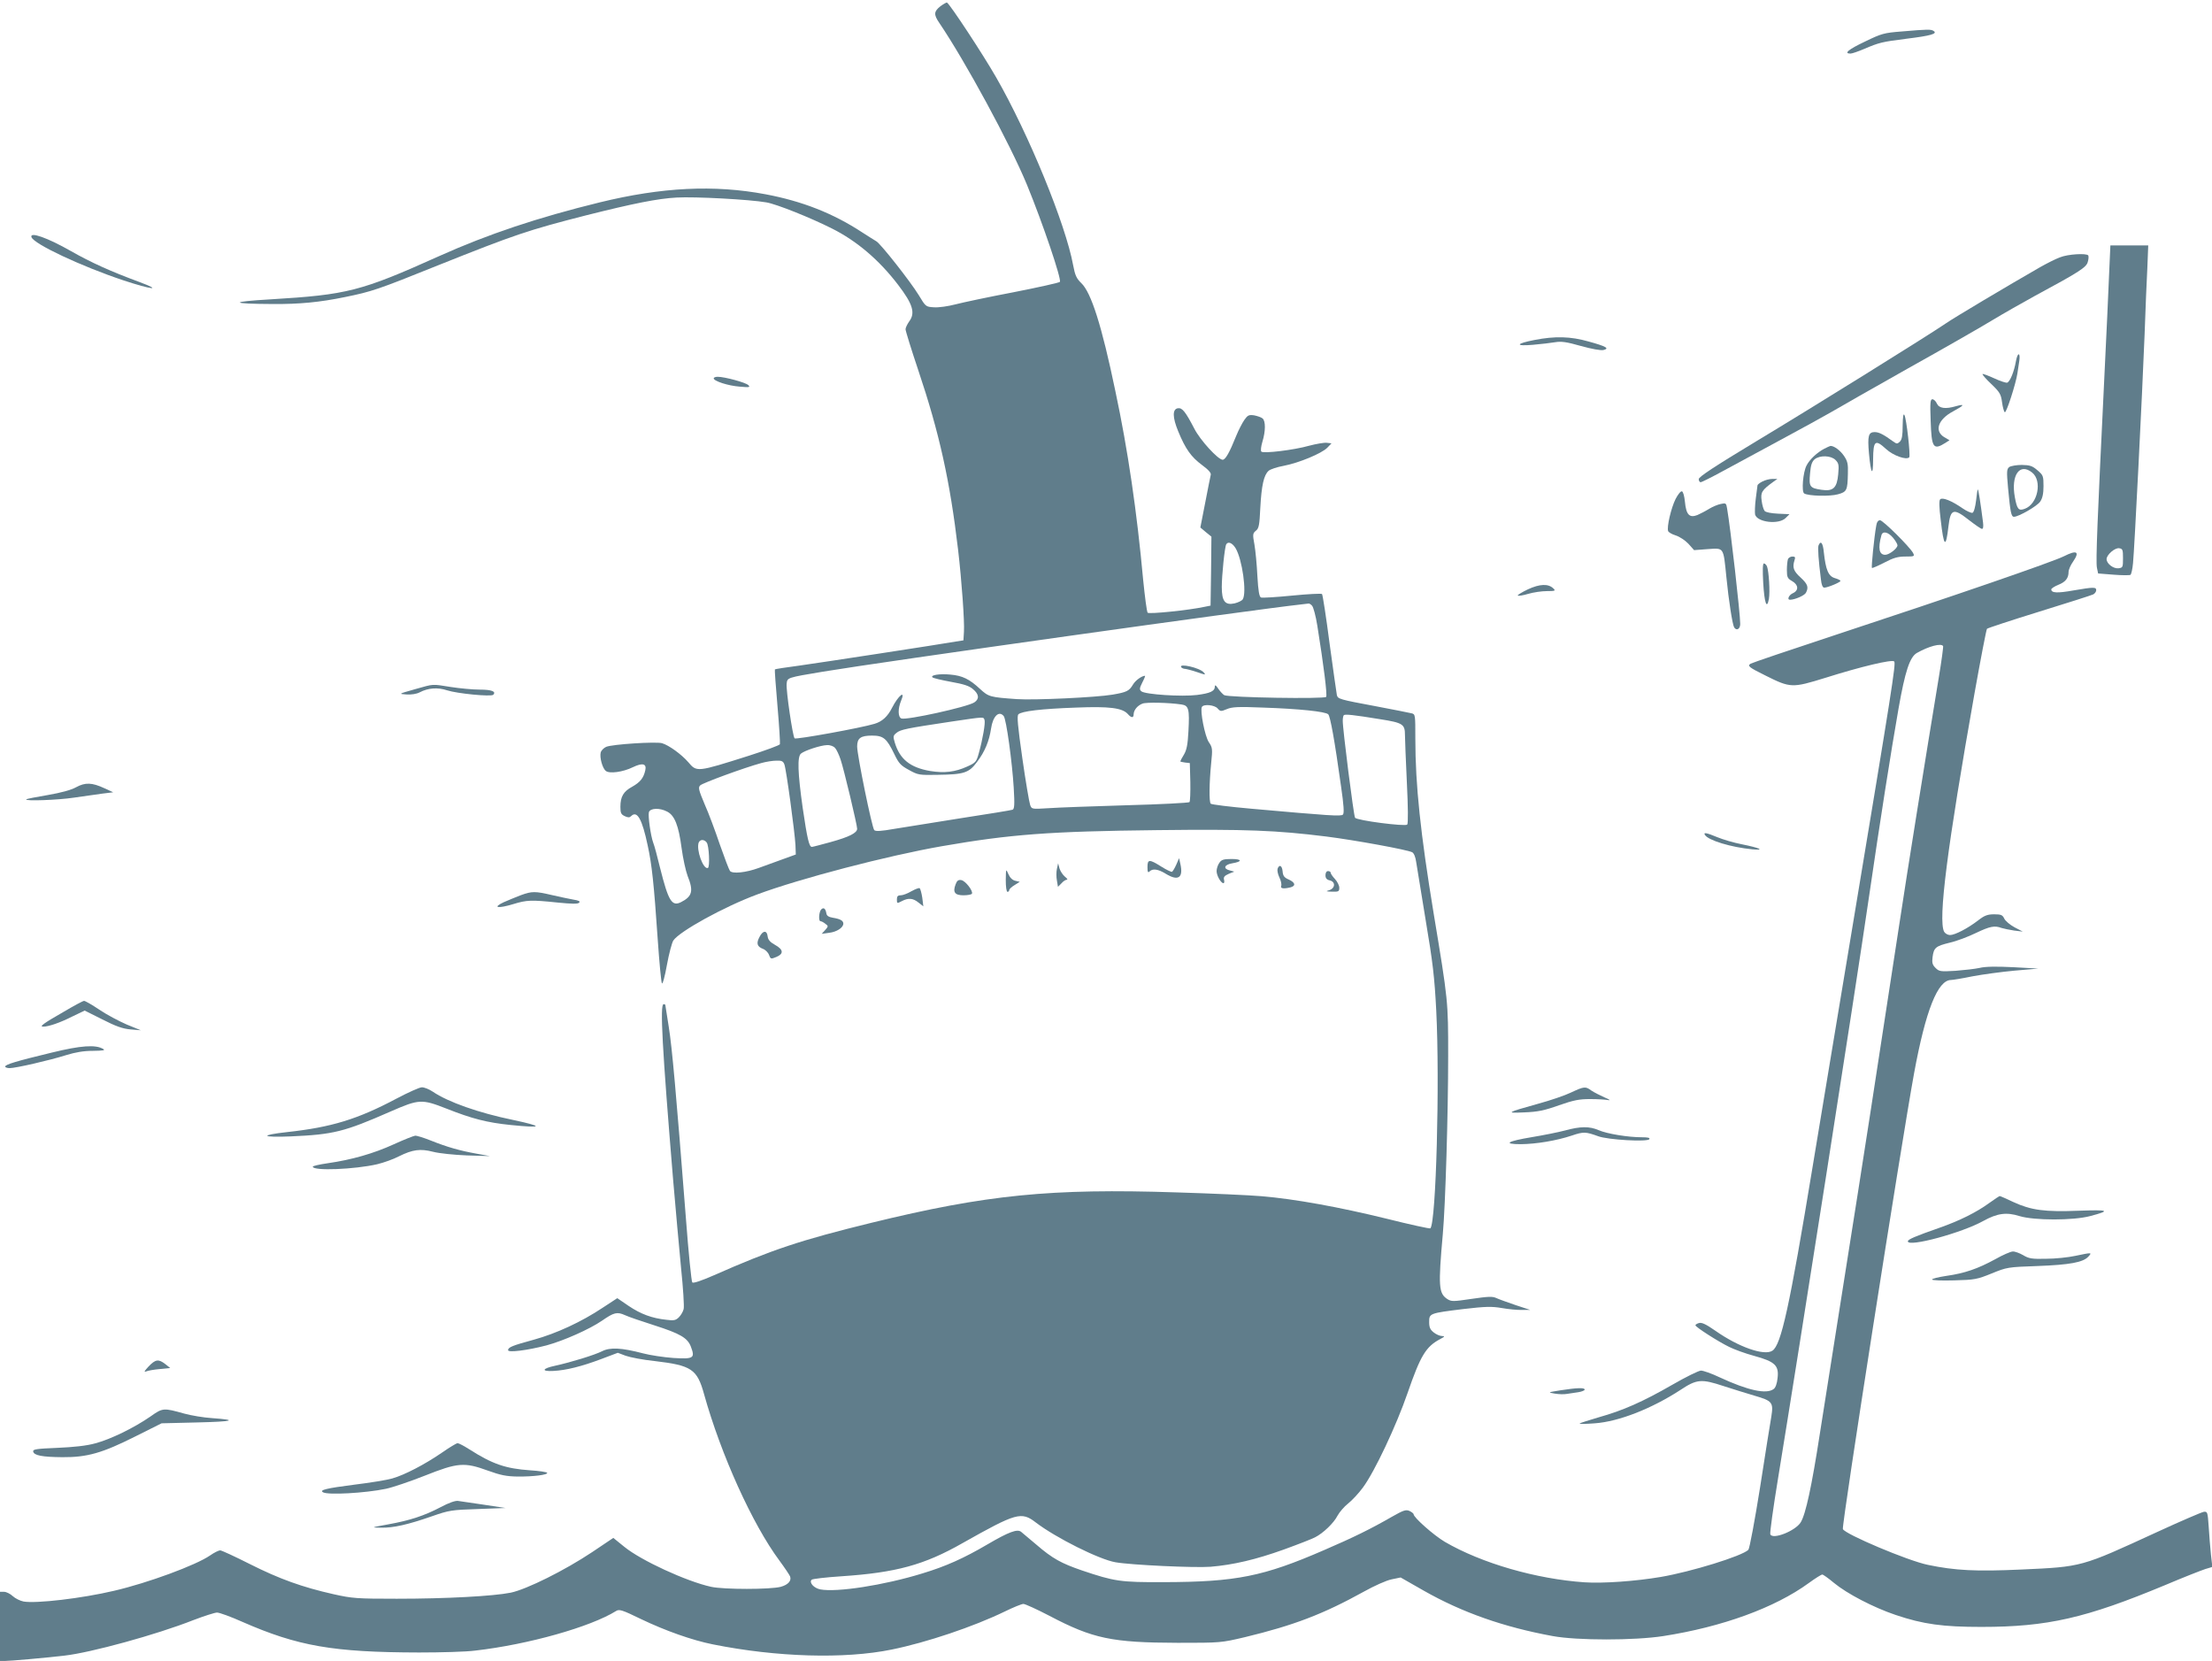 <?xml version="1.0" standalone="no"?>
<!DOCTYPE svg PUBLIC "-//W3C//DTD SVG 20010904//EN"
 "http://www.w3.org/TR/2001/REC-SVG-20010904/DTD/svg10.dtd">
<svg version="1.0" xmlns="http://www.w3.org/2000/svg"
 width="1280pt" height="961pt" viewBox="0 0 1280 961"
 preserveAspectRatio="xMidYMid meet">
<g transform="translate(0,961) scale(0.1,-0.1)"
fill="#607d8b" stroke="none">
<path d="M5442 9574 c-38 -30 -40 -48 -7 -96 151 -223 409 -698 508 -938 90
-219 202 -549 190 -561 -5 -5 -126 -32 -269 -60 -142 -27 -293 -59 -335 -70
-42 -11 -97 -19 -124 -17 -48 3 -48 3 -89 71 -47 77 -220 297 -245 311 -9 5
-45 28 -81 51 -169 111 -348 181 -560 221 -298 56 -600 41 -960 -47 -359 -88
-646 -184 -927 -310 -456 -205 -532 -224 -978 -251 -241 -14 -235 -26 15 -27
152 -1 269 10 415 40 157 32 190 43 540 184 446 178 519 203 860 290 271 68
410 96 520 102 108 6 423 -11 520 -28 59 -10 256 -89 379 -151 144 -72 274
-183 383 -326 85 -111 101 -163 64 -212 -11 -16 -21 -36 -21 -45 0 -9 33 -116
74 -238 121 -360 183 -638 230 -1037 21 -180 38 -417 34 -475 l-3 -50 -45 -7
c-90 -16 -769 -120 -904 -139 -77 -10 -141 -20 -142 -22 -2 -1 5 -97 15 -212
10 -116 16 -215 14 -221 -2 -6 -84 -36 -181 -67 -300 -95 -300 -95 -349 -37
-40 46 -112 98 -152 110 -35 10 -287 -6 -323 -21 -14 -6 -29 -21 -32 -33 -7
-29 10 -90 29 -106 21 -18 100 -7 157 21 56 27 81 21 72 -18 -10 -45 -30 -69
-76 -95 -50 -27 -68 -57 -68 -116 0 -36 4 -44 25 -54 19 -9 28 -9 37 0 35 35
64 -18 96 -170 24 -110 36 -220 58 -543 9 -132 20 -246 24 -254 4 -8 17 37 29
105 12 66 29 129 37 142 35 53 294 196 486 267 247 92 753 224 1068 279 397
69 623 86 1245 93 517 6 690 -1 980 -37 166 -21 467 -76 497 -91 10 -6 19 -27
23 -57 4 -26 29 -177 55 -337 41 -243 51 -328 61 -522 21 -417 -1 -1226 -34
-1260 -4 -3 -118 22 -254 56 -273 67 -531 114 -723 130 -69 6 -290 16 -491 22
-728 24 -1100 -13 -1767 -176 -408 -100 -575 -155 -912 -304 -71 -31 -118 -47
-124 -41 -5 5 -22 172 -37 372 -57 732 -80 986 -99 1106 -11 67 -20 125 -20
127 0 3 -4 5 -10 5 -22 0 -8 -254 55 -1015 14 -165 35 -395 46 -511 12 -116
19 -223 15 -238 -3 -14 -16 -36 -27 -47 -18 -18 -29 -21 -73 -15 -84 9 -148
33 -218 80 l-66 45 -84 -55 c-123 -82 -268 -149 -398 -185 -125 -34 -150 -44
-150 -61 0 -15 112 -1 223 28 99 27 248 93 321 143 69 48 87 52 132 32 21 -10
98 -36 170 -59 150 -48 193 -73 212 -124 25 -66 16 -72 -101 -65 -56 4 -136
16 -177 27 -123 32 -189 36 -236 12 -44 -22 -177 -63 -272 -84 -76 -16 -82
-34 -9 -30 74 4 162 26 274 68 l98 37 45 -17 c25 -9 101 -24 170 -31 211 -25
244 -46 284 -191 98 -351 280 -753 436 -963 31 -42 59 -84 62 -92 9 -25 -11
-48 -54 -60 -61 -16 -330 -16 -403 0 -142 31 -407 153 -503 232 l-63 51 -122
-82 c-159 -106 -380 -216 -472 -235 -100 -20 -370 -35 -659 -35 -232 0 -257 2
-365 26 -182 41 -313 88 -484 174 -87 44 -165 80 -173 80 -8 0 -35 -13 -59
-30 -82 -56 -357 -158 -555 -204 -186 -44 -452 -75 -524 -62 -20 4 -48 18 -62
31 -15 14 -38 25 -50 25 l-24 0 0 -200 0 -200 27 0 c33 0 226 17 347 31 151
17 531 121 744 205 63 24 125 44 138 44 14 0 80 -24 147 -54 320 -140 523
-176 1022 -177 127 0 273 4 325 11 307 35 667 137 815 229 18 12 36 6 145 -47
140 -67 295 -122 415 -146 369 -74 761 -86 1035 -30 202 41 475 133 654 220
49 24 98 44 108 44 10 0 78 -31 151 -69 251 -132 361 -155 742 -156 249 0 250
0 390 33 281 68 450 132 687 263 59 33 130 65 160 71 l53 11 135 -77 c222
-126 462 -210 745 -262 141 -26 473 -26 640 0 341 53 646 164 842 307 37 27
72 49 78 49 5 0 36 -22 67 -48 76 -63 230 -143 358 -186 160 -54 274 -69 495
-69 384 0 605 51 1064 242 106 45 211 86 233 93 l40 12 -8 70 c-4 39 -10 112
-13 161 -6 86 -7 90 -28 88 -13 -2 -136 -55 -275 -119 -437 -201 -428 -199
-782 -215 -261 -12 -382 -6 -540 27 -117 24 -480 178 -492 207 -8 21 337 2226
412 2637 67 364 137 540 214 540 10 0 65 9 123 21 58 11 168 26 244 33 l138
12 -145 8 c-98 5 -161 4 -194 -4 -27 -6 -90 -13 -141 -17 -87 -5 -94 -4 -115
17 -18 18 -21 30 -17 62 7 55 18 64 100 84 40 9 108 35 151 56 82 39 108 44
148 29 13 -4 46 -11 73 -15 l50 -6 -48 25 c-26 14 -53 37 -59 50 -10 21 -18
25 -58 25 -38 0 -56 -6 -93 -35 -61 -47 -135 -85 -163 -85 -13 0 -28 9 -34 19
-36 68 18 490 176 1381 36 201 68 368 72 372 4 4 140 49 302 99 162 50 303 95
313 100 9 5 17 16 17 24 0 19 -14 19 -131 -1 -95 -17 -129 -15 -129 6 0 5 18
17 40 26 43 17 60 39 60 75 0 13 12 40 27 61 39 57 20 67 -53 30 -68 -34 -635
-229 -1324 -456 -261 -86 -482 -161 -490 -166 -20 -13 -10 -21 87 -69 144 -72
154 -72 345 -13 206 65 386 108 399 95 11 -11 -14 -167 -237 -1508 -80 -478
-185 -1115 -235 -1415 -134 -813 -182 -1032 -233 -1065 -47 -31 -195 21 -329
115 -56 39 -80 50 -96 45 -11 -3 -21 -9 -20 -13 0 -10 133 -95 195 -125 28
-14 93 -38 145 -52 121 -33 144 -56 135 -129 -3 -31 -12 -56 -23 -63 -42 -31
-148 -8 -312 68 -46 22 -95 39 -108 39 -13 0 -88 -37 -166 -82 -172 -99 -286
-149 -425 -188 -58 -17 -108 -33 -111 -36 -3 -4 36 -3 88 1 139 10 329 85 495
193 95 63 121 65 251 22 50 -16 129 -41 177 -55 104 -30 111 -39 98 -121 -6
-33 -35 -216 -65 -409 -31 -194 -61 -355 -68 -362 -36 -36 -331 -127 -507
-157 -147 -25 -336 -38 -440 -31 -280 19 -596 110 -809 234 -63 37 -181 141
-181 160 0 4 -11 13 -24 19 -21 9 -35 4 -102 -34 -120 -69 -221 -119 -393
-193 -350 -152 -508 -184 -926 -185 -253 -1 -285 4 -475 68 -119 41 -169 68
-263 149 -40 33 -79 66 -88 74 -22 18 -71 0 -194 -72 -138 -81 -243 -128 -379
-169 -221 -68 -494 -110 -589 -92 -37 7 -67 40 -50 56 4 5 82 14 173 20 314
21 478 65 702 193 309 174 338 183 422 118 117 -89 367 -214 461 -230 91 -16
459 -33 550 -26 132 11 263 42 422 99 83 30 165 62 182 71 48 24 110 84 131
126 11 20 38 52 61 70 23 18 62 60 86 93 67 90 194 360 258 546 75 217 106
269 190 313 26 14 27 16 9 17 -12 0 -33 9 -48 21 -20 16 -26 29 -26 60 0 50 2
51 197 75 129 15 164 16 223 6 39 -7 92 -12 118 -11 l47 0 -85 28 c-47 16 -97
34 -112 41 -22 10 -46 9 -142 -5 -108 -16 -117 -16 -141 -1 -50 33 -53 73 -26
376 15 164 31 695 31 1032 0 316 0 317 -84 823 -76 462 -106 744 -106 1011 0
139 0 142 -22 147 -13 3 -106 22 -208 41 -210 39 -218 42 -224 64 -2 10 -21
143 -42 297 -20 154 -40 284 -44 288 -4 4 -82 0 -173 -9 -91 -9 -172 -14 -180
-11 -10 4 -16 36 -21 124 -3 65 -11 147 -17 182 -11 59 -10 65 8 80 18 14 21
32 26 134 7 128 20 188 48 213 10 9 49 22 88 29 88 17 218 71 251 104 l25 26
-27 3 c-15 2 -61 -6 -103 -17 -88 -25 -264 -46 -276 -34 -5 5 -2 30 6 57 19
62 19 120 1 135 -8 7 -30 14 -49 18 -30 4 -37 1 -56 -26 -12 -17 -34 -59 -48
-94 -39 -97 -62 -137 -78 -137 -26 0 -130 113 -164 180 -51 98 -70 122 -95
118 -32 -5 -32 -52 2 -134 42 -102 75 -148 137 -194 38 -28 55 -47 51 -58 -2
-9 -17 -82 -32 -161 l-28 -143 32 -27 32 -26 -2 -200 -3 -199 -35 -7 c-93 -20
-320 -43 -329 -34 -5 6 -16 91 -26 190 -36 393 -88 751 -161 1093 -79 380
-140 570 -197 624 -28 27 -36 45 -47 103 -43 236 -257 759 -446 1088 -75 131
-265 420 -284 432 -3 2 -20 -8 -38 -21z m1708 -3136 c38 -63 66 -258 41 -296
-4 -7 -26 -18 -47 -23 -55 -12 -74 12 -74 95 0 67 17 234 26 247 11 18 35 8
54 -23z m442 -332 c8 -8 22 -60 31 -117 37 -231 58 -400 51 -411 -8 -13 -564
-4 -590 10 -8 5 -24 22 -35 38 -12 19 -19 23 -19 13 0 -28 -26 -40 -104 -50
-88 -11 -299 3 -321 21 -12 10 -12 17 5 51 11 21 18 39 16 39 -19 0 -56 -27
-70 -51 -22 -37 -36 -44 -118 -58 -92 -16 -455 -33 -553 -26 -156 11 -164 13
-214 59 -61 57 -102 77 -172 83 -62 6 -117 -3 -103 -16 5 -5 53 -16 107 -26
73 -13 105 -23 127 -42 36 -30 38 -57 8 -77 -42 -27 -393 -104 -422 -93 -20 8
-21 56 -2 102 28 66 -15 32 -52 -40 -25 -50 -57 -80 -102 -93 -74 -23 -454
-92 -462 -84 -11 11 -50 277 -46 316 4 36 2 35 211 70 348 58 2491 359 2767
389 19 2 38 5 42 5 4 1 13 -4 20 -12z m3652 -234 c2 -4 -9 -86 -25 -182 -75
-454 -183 -1126 -228 -1425 -133 -871 -211 -1376 -311 -2005 -60 -377 -127
-804 -150 -950 -46 -298 -81 -461 -110 -508 -31 -50 -163 -102 -176 -69 -3 9
17 154 45 324 125 764 443 2793 526 3363 63 433 128 846 171 1090 38 216 65
298 106 322 69 39 140 58 152 40z m-4407 -338 c42 -6 47 -27 40 -155 -4 -76
-10 -108 -26 -135 -12 -19 -21 -37 -21 -39 0 -2 12 -5 28 -7 l27 -3 3 -109 c1
-60 -1 -113 -5 -117 -4 -4 -168 -13 -363 -18 -195 -6 -399 -13 -452 -17 -98
-6 -98 -6 -107 19 -5 14 -26 135 -45 269 -27 189 -32 246 -23 255 18 18 132
32 333 39 195 8 268 -2 300 -37 21 -24 34 -24 34 -1 1 24 22 50 51 61 22 9
153 6 226 -5z m209 -23 c16 -18 19 -18 53 -4 30 13 66 15 211 9 209 -7 361
-23 376 -39 12 -12 37 -150 74 -416 16 -110 19 -156 11 -164 -11 -11 -71 -7
-531 34 -124 11 -229 24 -234 29 -10 10 -9 119 3 239 8 78 7 86 -14 117 -23
34 -52 184 -40 204 11 18 74 11 91 -9z m-1238 -44 c15 -17 49 -266 58 -414 6
-100 4 -124 -7 -128 -8 -3 -142 -25 -299 -49 -157 -25 -331 -53 -387 -62 -74
-13 -106 -15 -114 -7 -13 13 -99 433 -99 484 0 48 20 63 86 63 66 0 85 -16
129 -107 26 -54 37 -66 85 -92 52 -29 60 -30 165 -28 154 2 182 11 229 75 45
59 70 120 81 193 10 70 45 106 73 72z m2177 -18 c134 -21 145 -29 145 -93 0
-23 5 -146 11 -274 7 -141 8 -237 2 -243 -12 -12 -293 24 -302 40 -8 13 -72
516 -71 562 0 14 3 28 6 31 7 7 56 2 209 -23z m-2288 -4 c6 -17 -10 -110 -33
-193 -14 -50 -18 -55 -67 -77 -70 -32 -132 -39 -214 -26 -116 20 -176 68 -205
164 -11 36 -10 41 10 57 23 19 57 26 317 65 197 29 184 28 192 10z m-865 -162
c9 -10 23 -40 32 -67 19 -55 96 -379 96 -401 0 -24 -45 -47 -153 -77 -55 -15
-104 -28 -109 -28 -16 0 -27 48 -53 225 -29 205 -32 297 -10 315 22 18 114 48
151 49 18 1 38 -7 46 -16z m-293 -96 c11 -29 60 -391 64 -466 l2 -55 -80 -29
c-44 -16 -105 -38 -135 -49 -74 -27 -152 -35 -166 -17 -6 8 -32 77 -59 154
-26 77 -65 182 -88 233 -34 81 -38 96 -25 108 14 14 257 103 353 129 28 8 67
14 88 14 30 1 39 -3 46 -22z m-678 -273 c43 -22 66 -81 83 -210 8 -60 24 -133
35 -162 35 -87 27 -118 -37 -151 -54 -28 -74 5 -122 196 -16 67 -34 133 -40
147 -15 41 -31 156 -25 177 8 24 63 26 106 3z m228 -178 c14 -16 20 -144 7
-148 -27 -9 -68 105 -53 147 8 19 31 20 46 1z"/>
<path d="M6835 5750 c3 -5 14 -10 23 -10 9 -1 41 -9 70 -19 49 -17 51 -17 37
-1 -24 27 -145 54 -130 30z"/>
<path d="M11005 9428 c-103 -8 -117 -12 -212 -58 -97 -46 -126 -70 -85 -70 9
0 44 12 77 26 89 38 105 42 248 60 139 17 181 29 156 45 -16 10 -31 10 -184
-3z"/>
<path d="M182 8238 c14 -40 289 -169 532 -250 166 -55 231 -61 91 -9 -165 61
-278 112 -394 178 -137 78 -240 114 -229 81z"/>
<path d="M12205 8033 c-3 -87 -17 -378 -30 -648 -38 -781 -48 -1022 -41 -1059
l7 -34 89 -7 c49 -4 93 -4 98 -1 5 3 12 34 15 68 8 77 53 968 67 1323 5 143
12 317 16 388 l5 127 -109 0 -110 0 -7 -157z m80 -1653 c0 -52 -1 -55 -27 -58
-29 -3 -68 27 -68 53 0 25 48 67 73 63 20 -3 22 -9 22 -58z"/>
<path d="M11920 8121 c-25 -9 -76 -35 -115 -57 -190 -109 -496 -291 -545 -325
-104 -71 -766 -483 -1097 -682 -242 -146 -333 -206 -333 -219 0 -10 5 -18 11
-18 6 0 64 29 128 64 64 35 214 116 333 180 119 64 252 137 295 162 43 25 242
139 443 252 201 112 419 237 485 277 66 40 179 104 250 143 256 138 298 165
306 196 5 16 6 33 3 38 -9 14 -118 8 -164 -11z"/>
<path d="M8880 7643 c-109 -21 -115 -37 -10 -28 47 4 105 11 129 15 36 6 65 2
150 -22 61 -17 115 -27 130 -23 36 9 16 21 -86 49 -105 30 -195 32 -313 9z"/>
<path d="M11665 7518 c-10 -57 -33 -115 -50 -122 -7 -2 -41 9 -75 25 -35 16
-65 27 -68 25 -2 -3 20 -29 51 -58 49 -47 56 -59 62 -105 4 -29 11 -55 16 -58
9 -6 64 165 73 225 3 19 8 52 11 73 3 21 2 37 -4 37 -5 0 -12 -19 -16 -42z"/>
<path d="M4130 7421 c0 -16 84 -43 150 -48 57 -5 63 -4 50 9 -15 15 -137 48
-177 48 -13 0 -23 -4 -23 -9z"/>
<path d="M11172 7176 c5 -157 15 -173 86 -128 l23 15 -31 18 c-58 36 -35 103
52 149 65 35 71 45 17 30 -61 -18 -98 -13 -111 15 -6 14 -18 25 -26 25 -12 0
-14 -20 -10 -124z"/>
<path d="M11010 7148 c0 -57 -4 -81 -16 -93 -15 -14 -18 -14 -38 0 -56 41 -83
55 -108 55 -36 0 -42 -22 -33 -123 11 -121 24 -139 24 -34 1 108 12 117 75 59
41 -38 117 -65 134 -48 8 9 -16 225 -28 245 -6 11 -9 -9 -10 -61z"/>
<path d="M10555 7013 c-40 -21 -84 -62 -101 -96 -21 -39 -30 -152 -14 -162 24
-15 149 -18 195 -5 52 14 56 23 58 119 2 57 -2 73 -23 104 -22 32 -58 58 -78
57 -4 -1 -20 -8 -37 -17z m66 -64 c19 -19 21 -29 16 -83 -7 -79 -29 -100 -96
-90 -69 10 -74 18 -67 94 4 50 11 69 27 83 30 24 94 22 120 -4z"/>
<path d="M11627 6908 c-15 -12 -16 -24 -7 -123 13 -138 18 -165 34 -165 27 0
135 62 152 88 13 19 19 46 19 89 0 59 -2 64 -35 92 -30 26 -44 30 -91 31 -30
0 -63 -6 -72 -12z m132 -32 c60 -48 33 -183 -43 -210 -35 -13 -44 -3 -57 68
-23 127 28 200 100 142z"/>
<path d="M10198 6824 c-16 -8 -28 -18 -28 -22 -1 -4 -5 -38 -10 -77 -5 -38 -6
-80 -4 -92 12 -45 137 -60 177 -20 l22 22 -67 3 c-39 2 -71 8 -77 16 -6 7 -14
34 -17 59 -7 48 1 61 67 109 l24 17 -30 0 c-16 0 -42 -7 -57 -15z"/>
<path d="M11435 6715 c-5 -40 -13 -69 -21 -72 -7 -2 -33 9 -59 27 -62 43 -115
64 -128 51 -7 -7 -6 -45 3 -118 18 -159 30 -169 45 -38 12 102 29 107 120 35
35 -27 68 -50 74 -50 7 0 9 14 6 38 -15 116 -26 187 -30 190 -2 2 -6 -26 -10
-63z"/>
<path d="M9696 6723 c-26 -52 -52 -163 -43 -186 3 -7 23 -19 44 -25 22 -7 54
-28 73 -48 l33 -37 79 6 c95 6 90 15 108 -163 13 -133 35 -274 45 -290 14 -22
35 -9 35 20 0 59 -56 553 -76 668 -5 31 -7 33 -37 26 -17 -3 -47 -16 -67 -28
-19 -12 -50 -28 -68 -36 -46 -18 -65 2 -72 77 -3 31 -10 58 -17 60 -7 3 -23
-17 -37 -44z"/>
<path d="M10857 6568 c-12 -66 -29 -239 -25 -244 3 -2 35 12 72 31 53 28 79
35 122 35 52 0 54 1 44 21 -20 36 -174 189 -191 189 -11 0 -19 -11 -22 -32z
m97 -69 c14 -17 26 -37 26 -44 0 -18 -48 -55 -71 -55 -35 0 -43 37 -22 113 7
26 38 20 67 -14z"/>
<path d="M10523 6454 c-5 -14 0 -86 14 -196 3 -31 10 -48 19 -48 20 0 94 31
94 39 0 4 -15 11 -32 16 -38 11 -53 48 -64 148 -5 55 -18 73 -31 41z"/>
<path d="M10346 6374 c-3 -9 -6 -37 -6 -62 0 -42 4 -49 30 -64 37 -21 40 -54
5 -70 -23 -10 -36 -38 -17 -38 28 0 83 24 92 40 17 32 11 50 -30 88 -42 38
-49 59 -36 100 6 18 4 22 -12 22 -11 0 -23 -7 -26 -16z"/>
<path d="M10203 6238 c7 -118 21 -157 33 -93 7 40 0 158 -11 188 -4 9 -12 17
-18 17 -7 0 -8 -37 -4 -112z"/>
<path d="M8841 6200 c-35 -17 -62 -33 -58 -36 3 -3 30 1 60 10 30 9 79 16 108
16 48 0 52 2 38 15 -29 29 -79 27 -148 -5z"/>
<path d="M2400 5622 c-95 -27 -95 -27 -48 -30 28 -2 59 3 76 12 49 26 105 30
159 12 58 -19 254 -38 267 -26 19 19 -9 30 -77 30 -40 0 -115 7 -167 15 -115
18 -95 19 -210 -13z"/>
<path d="M440 5055 c-29 -16 -88 -32 -164 -45 -66 -11 -122 -22 -124 -25 -11
-11 185 -4 276 10 53 8 126 18 162 23 l65 8 -50 23 c-73 34 -112 35 -165 6z"/>
<path d="M9866 4779 c19 -31 150 -71 274 -83 76 -7 44 8 -60 29 -47 9 -111 28
-142 41 -63 26 -83 30 -72 13z"/>
<path d="M6807 4608 c-9 -20 -20 -39 -25 -42 -4 -2 -32 11 -62 30 -70 44 -80
43 -80 -3 0 -29 3 -34 12 -25 18 18 49 14 93 -13 73 -45 104 -24 85 58 l-7 32
-16 -37z"/>
<path d="M7056 4618 c-9 -12 -16 -34 -16 -48 0 -26 25 -70 40 -70 4 0 6 9 3
20 -4 15 2 23 27 34 l32 13 -26 7 c-40 10 -32 33 14 41 61 10 58 25 -4 25 -45
0 -58 -4 -70 -22z"/>
<path d="M6116 4583 c-4 -17 -4 -48 0 -68 l6 -36 20 20 c10 12 24 21 31 21 7
0 2 8 -11 18 -12 10 -26 31 -31 47 l-8 30 -7 -32z"/>
<path d="M7393 4584 c-3 -9 1 -31 10 -50 9 -18 14 -40 11 -49 -7 -16 13 -19
54 -9 32 9 27 28 -10 45 -26 11 -34 21 -36 47 -3 34 -19 43 -29 16z"/>
<path d="M5820 4518 c0 -39 4 -68 10 -68 6 0 10 5 10 10 0 6 14 19 31 29 l30
19 -26 6 c-17 4 -31 18 -40 39 -14 32 -14 31 -15 -35z"/>
<path d="M7670 4546 c0 -17 7 -26 26 -30 34 -9 30 -47 -6 -57 -20 -6 -17 -7
18 -8 38 -1 42 1 42 23 0 12 -11 35 -25 50 -14 15 -25 31 -25 37 0 5 -7 9 -15
9 -9 0 -15 -9 -15 -24z"/>
<path d="M5530 4494 c-18 -46 -5 -64 45 -64 24 0 46 4 49 9 9 15 -38 76 -62
79 -16 3 -25 -4 -32 -24z"/>
<path d="M5275 4454 c-22 -13 -50 -24 -62 -24 -18 0 -23 -6 -23 -24 0 -24 1
-24 28 -10 38 20 65 18 97 -8 l28 -22 -6 49 c-4 27 -11 52 -15 56 -4 3 -25 -5
-47 -17z"/>
<path d="M3015 4431 c-27 -10 -72 -29 -100 -41 -68 -32 -35 -38 55 -11 79 24
103 25 257 9 81 -8 116 -9 124 -1 8 8 -1 13 -33 18 -23 4 -79 16 -123 26 -98
23 -117 23 -180 0z"/>
<path d="M4752 4348 c-13 -13 -17 -68 -4 -68 5 0 17 -6 27 -14 19 -14 19 -15
0 -37 l-20 -22 43 6 c44 5 82 30 82 53 0 17 -17 27 -60 34 -24 4 -36 11 -38
25 -5 29 -16 37 -30 23z"/>
<path d="M4395 4189 c-20 -37 -14 -56 20 -69 14 -5 30 -21 35 -35 9 -24 11
-25 42 -12 44 18 42 43 -7 70 -29 16 -41 30 -43 50 -4 36 -28 34 -47 -4z"/>
<path d="M367 3755 c-117 -67 -141 -85 -117 -85 31 0 98 23 167 58 l73 35 102
-51 c78 -40 118 -54 163 -58 l60 -5 -81 33 c-44 19 -116 57 -159 86 -43 29
-83 52 -89 51 -6 0 -60 -29 -119 -64z"/>
<path d="M300 3520 c-207 -50 -270 -69 -270 -81 0 -5 12 -9 26 -9 35 0 231 45
326 75 55 17 102 25 156 25 60 1 73 3 59 11 -44 26 -129 20 -297 -21z"/>
<path d="M2295 3254 c-226 -120 -377 -166 -633 -194 -162 -18 -151 -32 20 -25
248 11 309 26 578 144 165 72 180 73 323 17 149 -59 235 -81 372 -95 188 -19
193 -9 15 29 -200 41 -378 104 -466 164 -21 14 -50 26 -64 25 -14 -1 -79 -30
-145 -65z"/>
<path d="M9091 3289 c-35 -17 -120 -46 -190 -65 -186 -52 -190 -55 -80 -50 78
3 116 11 200 41 86 30 118 36 181 36 43 0 90 -3 105 -6 15 -3 6 4 -21 15 -27
12 -62 30 -77 40 -34 25 -41 25 -118 -11z"/>
<path d="M9055 3069 c-38 -10 -123 -27 -189 -38 -145 -24 -172 -41 -65 -41 89
1 205 20 295 50 68 23 80 22 152 -4 56 -21 286 -34 296 -17 5 8 -8 11 -43 11
-80 0 -202 20 -250 41 -53 23 -105 23 -196 -2z"/>
<path d="M2278 2989 c-116 -53 -242 -89 -380 -109 -49 -7 -88 -16 -88 -20 0
-26 243 -16 373 14 37 9 94 29 126 46 79 39 123 45 197 26 34 -9 121 -18 195
-21 l134 -4 -77 14 c-96 17 -170 38 -265 76 -40 16 -81 29 -91 28 -9 -1 -65
-23 -124 -50z"/>
<path d="M11513 2651 c-75 -55 -174 -104 -288 -144 -143 -50 -185 -68 -185
-79 0 -36 314 49 437 118 80 44 133 52 209 28 85 -26 312 -26 409 0 121 32
110 37 -65 31 -198 -8 -277 3 -379 50 -40 19 -76 35 -80 35 -3 -1 -29 -18 -58
-39z"/>
<path d="M11545 2324 c-101 -55 -176 -81 -282 -96 -46 -7 -83 -16 -83 -21 0
-5 56 -7 128 -5 119 3 133 6 217 40 88 36 93 37 265 43 186 7 265 21 295 55
22 24 20 24 -75 4 -41 -9 -118 -17 -170 -17 -82 -2 -100 1 -133 21 -21 12 -48
22 -60 21 -12 0 -58 -20 -102 -45z"/>
<path d="M859 1703 c-23 -25 -28 -33 -14 -28 11 5 47 11 80 14 l60 6 -29 23
c-39 30 -56 28 -97 -15z"/>
<path d="M9030 1566 c-74 -12 -75 -12 -34 -19 23 -4 55 -5 70 -2 16 2 46 7 67
10 20 3 37 10 37 15 0 12 -43 11 -140 -4z"/>
<path d="M870 1414 c-94 -65 -231 -132 -319 -155 -50 -14 -125 -22 -219 -26
-121 -5 -142 -8 -140 -21 4 -23 52 -32 169 -33 144 -1 231 24 422 120 l152 76
205 5 c211 5 241 14 87 25 -48 3 -120 15 -160 26 -122 34 -125 34 -197 -17z"/>
<path d="M2557 1205 c-99 -68 -216 -129 -287 -149 -30 -9 -129 -25 -219 -36
-164 -21 -204 -31 -182 -44 27 -17 244 -5 364 20 38 8 139 42 225 76 191 76
229 79 366 29 72 -26 106 -33 170 -34 91 -1 179 10 172 22 -3 4 -47 11 -98 14
-143 10 -218 36 -353 122 -30 19 -60 35 -67 35 -7 0 -48 -25 -91 -55z"/>
<path d="M2550 890 c-95 -50 -178 -77 -305 -100 -100 -18 -100 -18 -40 -19 72
-1 153 17 294 66 100 35 115 37 266 42 l160 6 -125 19 c-69 10 -136 20 -150
22 -16 2 -53 -11 -100 -36z"/>
</g>
</svg>
